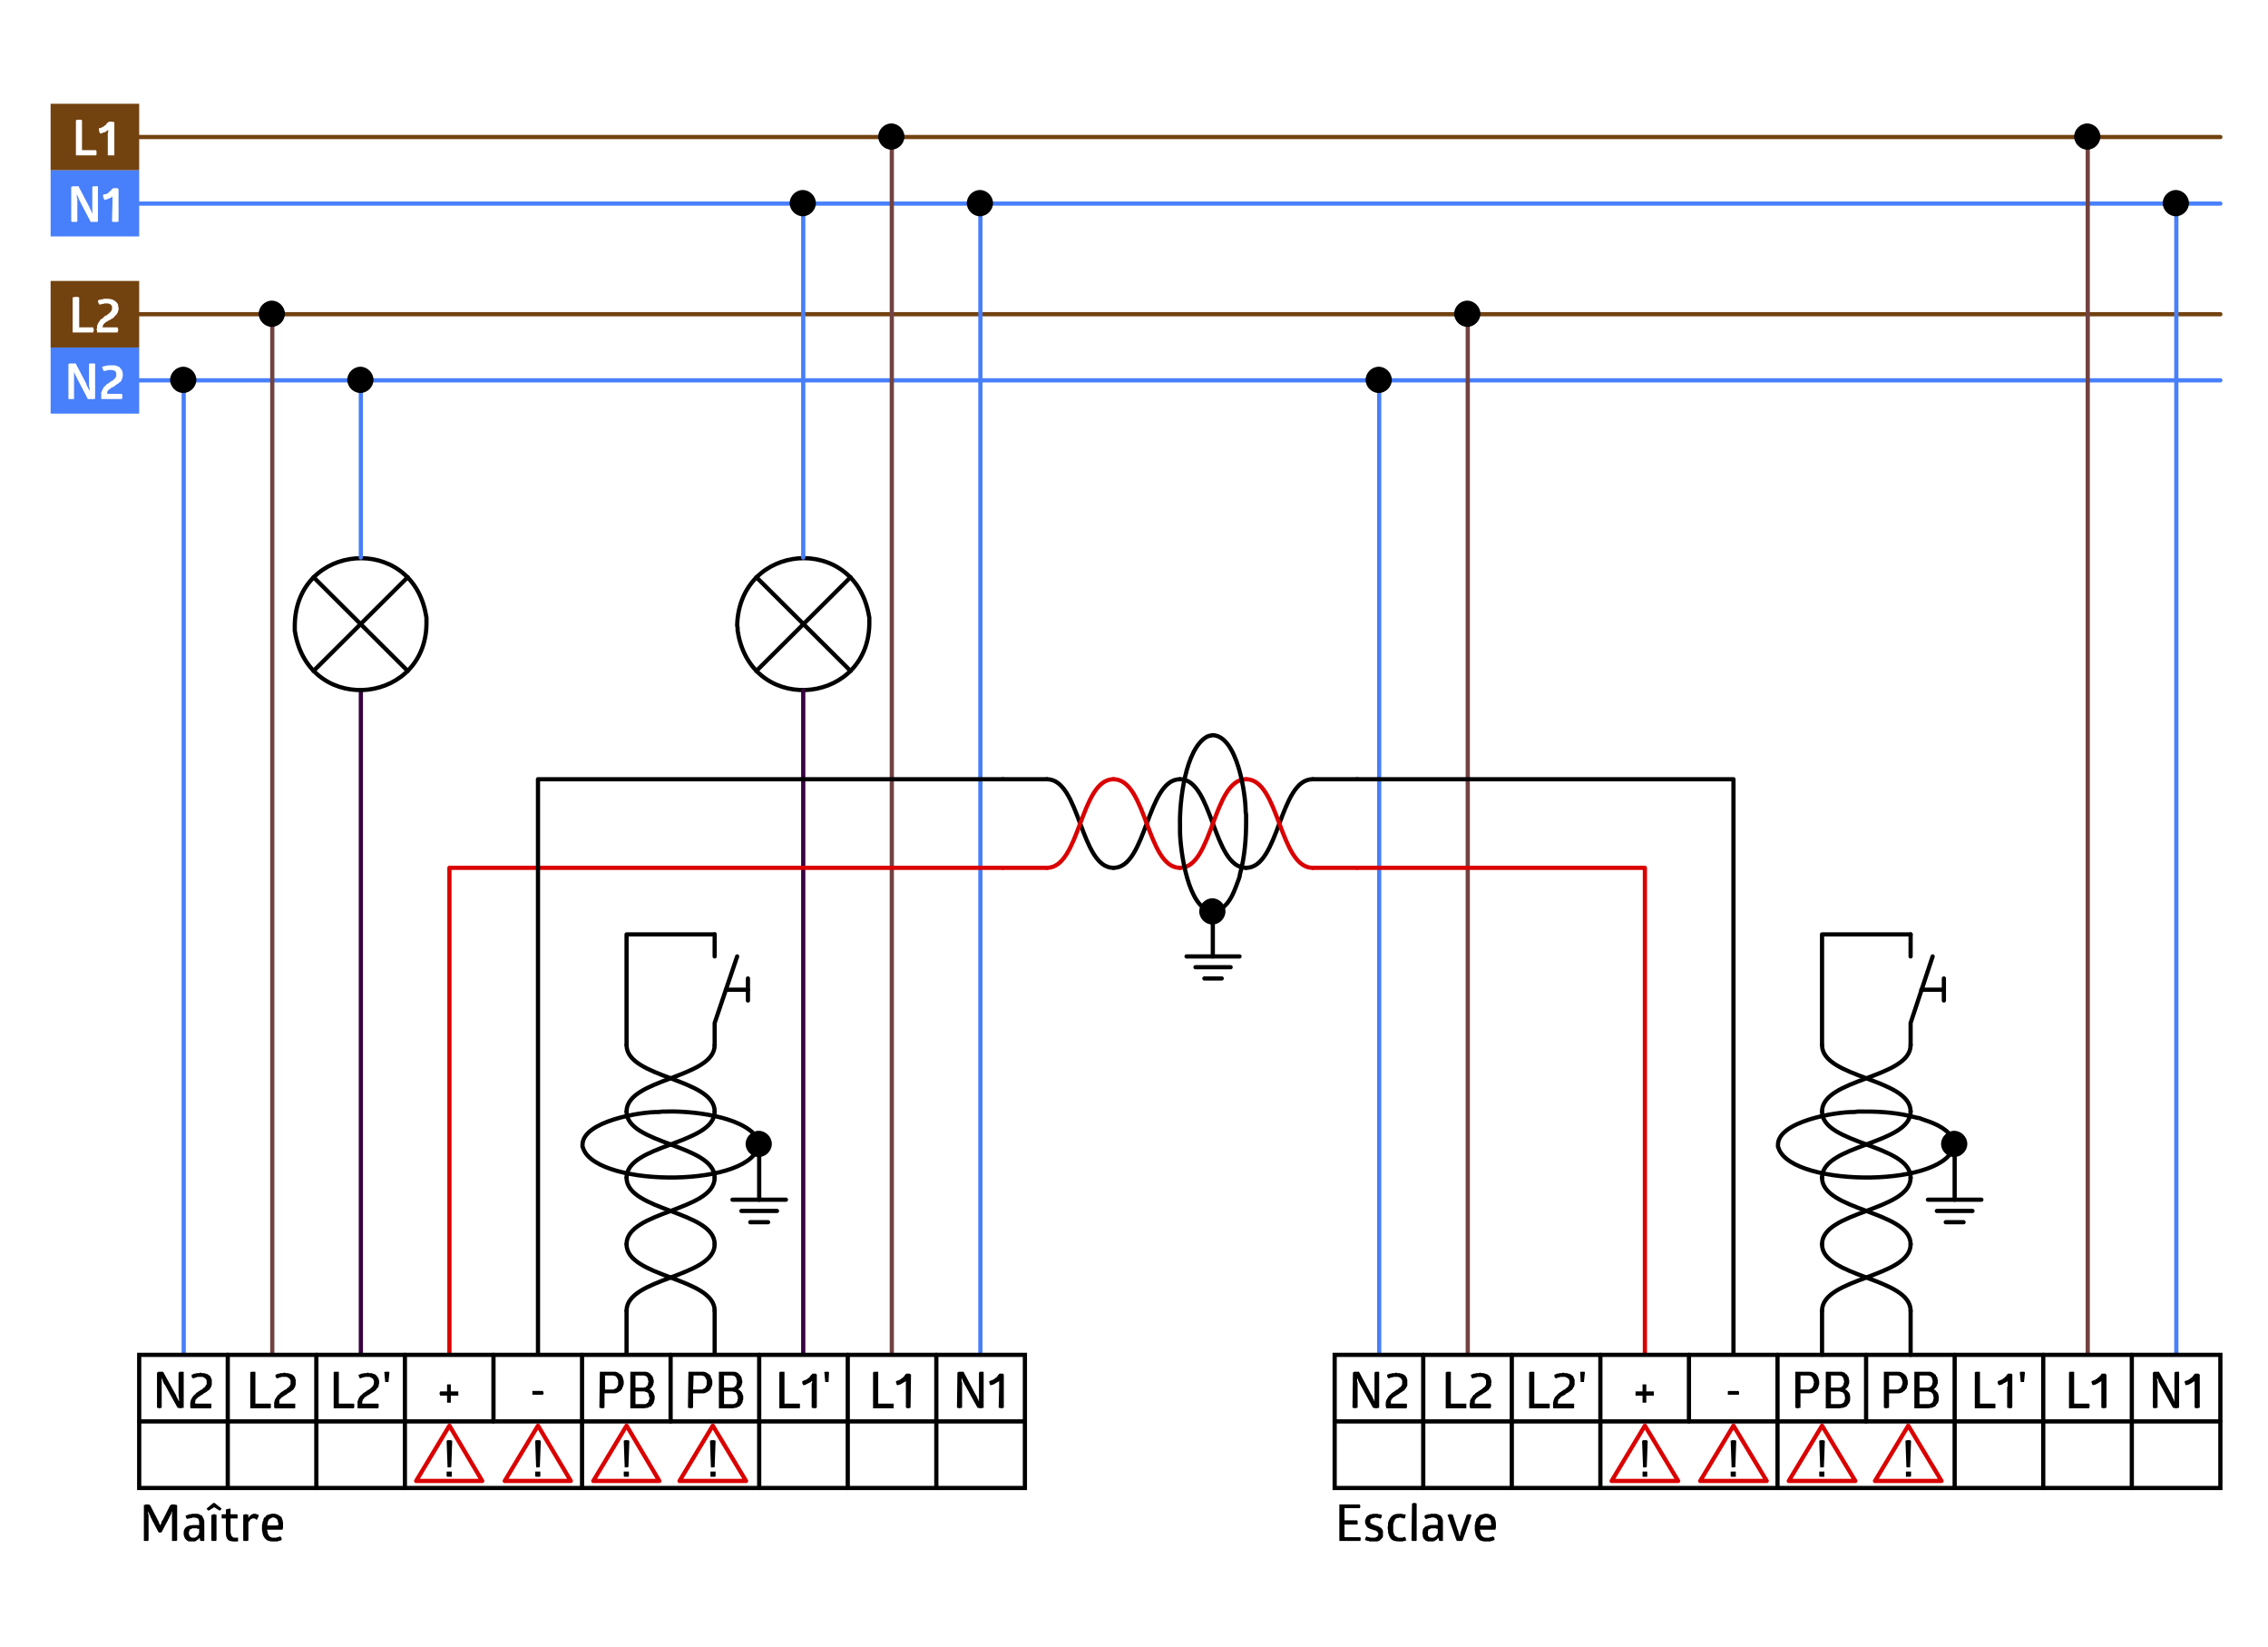 <?xml version="1.0" encoding="utf-8"?>
<!-- Generator: Adobe Illustrator 16.0.3, SVG Export Plug-In . SVG Version: 6.00 Build 0)  -->
<!DOCTYPE svg PUBLIC "-//W3C//DTD SVG 1.1//EN" "http://www.w3.org/Graphics/SVG/1.1/DTD/svg11.dtd">
<svg version="1.1" id="Ebene_1" xmlns="http://www.w3.org/2000/svg" xmlns:xlink="http://www.w3.org/1999/xlink" x="0px" y="0px"
	 width="1026px" height="745px" viewBox="0 0 1026 745" enable-background="new 0 0 1026 745" xml:space="preserve">
<rect fill="#FFFFFF" width="1026" height="745"/>
<g>
	
		<polyline fill="none" stroke="#72420F" stroke-width="1.908" stroke-linecap="round" stroke-linejoin="round" stroke-miterlimit="10" points="
		62.967,61.98 1004.455,61.98 62.967,61.98 	"/>
	
		<polyline fill="none" stroke="#487FFA" stroke-width="1.908" stroke-linecap="round" stroke-linejoin="round" stroke-miterlimit="10" points="
		62.967,92.084 1004.455,92.084 62.967,92.084 	"/>
	
		<polyline fill="none" stroke="#72420F" stroke-width="1.908" stroke-linecap="round" stroke-linejoin="round" stroke-miterlimit="10" points="
		62.967,142.115 1004.455,142.115 62.967,142.115 	"/>
	
		<polyline fill="none" stroke="#487FFA" stroke-width="1.908" stroke-linecap="round" stroke-linejoin="round" stroke-miterlimit="10" points="
		62.967,172.007 1004.455,172.007 62.967,172.007 	"/>
	<rect x="22.898" y="46.928" fill="#72420F" width="40.069" height="30.104"/>
	<path fill="#FFFFFF" d="M44.734,57.952h0.637l1.696-0.849l0.423-0.422l0.424-0.212l0.212-0.424l0.849-0.849h0.423v-0.21h1.485
		l0.21,0.21h0.637v15.053h-0.212c-0.847,0-1.696,0-2.543,0h-0.212v-8.692c-0.131-1.77,0.244-1.425,0.212-2.545V58.8l-0.424,0.212
		l-0.212,0.212l-0.424,0.212l-0.212,0.212l-0.422,0.212h-0.425l-0.424,0.212l-0.212,0.212h-0.424l-0.423,0.21v-0.21l-0.212-0.212
		l-0.212-0.212v-0.424l-0.212-0.424v-1.06 M34.347,54.56v-0.212h0.424v-0.212h1.908l0.21,0.212h0.212v13.567h6.361v0.212
		l0.212,0.212v1.696h-0.212v0.212h-9.116L34.347,54.56L34.347,54.56z"/>
	<rect x="22.898" y="127.064" fill="#72420F" width="40.069" height="30.104"/>
	<path fill="#FFFFFF" d="M45.159,137.876l-0.212-0.212v-0.212l-0.212-0.212h-0.212v-0.424l-0.212-0.212v-0.635l0.212-0.212h0.212
		l0.212-0.212h0.636l0.211-0.212h0.849l0.212-0.212h0.635c1.87-0.074,3.417,0.01,4.877,1.271l0.635,0.637l0.212,0.424l0.212,0.212
		c-0.091,1.78,0.304,0.338,0.212,2.12v0.423l-0.212,0.424c0.003,0.59-0.409,0.978-0.637,1.484l-0.847,0.849
		c-0.788,1.002-0.074,0.405-1.483,1.271l-0.425,0.212l-0.212,0.212l-0.424,0.212h-0.212l-0.423,0.422h-0.212l-0.212,0.212h-0.212
		l-0.212,0.212h-0.212v0.212l-0.212,0.212h-0.21l-0.212,0.212v0.212h-0.212v0.212l-0.212,0.21v0.212l-0.212,0.212v0.637h6.784v0.424
		l0.212,0.21v1.061l-0.212,0.212v0.424h-9.328v-0.849l-0.21-0.424v-0.212l0.21-0.423v-1.061c0.296-0.543,0.33-1.268,0.849-1.696
		l0.212-0.425l0.212-0.21l0.212-0.424l0.212-0.212l0.423-0.212l0.212-0.212l0.424-0.212l0.212-0.212l0.212-0.422l0.423-0.212
		l0.212-0.212h0.425l0.636-0.636l0.423-0.212l0.212-0.212v-0.21h0.212l0.637-0.637v-0.212l0.212-0.212v-0.212l0.212-0.212v-1.484
		l-0.212-0.212l-0.212-0.423l-0.212-0.212l-0.424-0.212h-0.212l-0.423-0.212c-0.495,0-0.99,0-1.485,0H47.07l-0.212,0.212h-0.849
		l-0.212,0.212h-0.423L45.159,137.876 M32.863,134.484h0.635v-0.212h0.212c0.495,0,0.99,0,1.484,0h0.212v0.212h0.425v13.567h6.359
		v0.635h0.212v1.061l-0.212,0.212v0.424h-9.327V134.484z"/>
	<rect x="22.898" y="157.168" fill="#487FFA" width="40.069" height="29.892"/>
	<path fill="#FFFFFF" d="M47.067,167.768h-0.212v-0.212l-0.212-0.212v-0.212l-0.212-0.212v-0.424l-0.212-0.21v-0.424h0.212
		l0.424-0.212h0.425l0.21-0.212h0.849l0.212-0.212h3.604l0.212,0.212h0.422l0.424,0.212l0.212,0.212h0.424l0.635,0.635l0.212,0.424
		l0.424,0.424l0.212,0.424v0.423l0.212,0.424v1.696l-0.212,0.212v0.637l-0.212,0.424l-0.212,0.21v0.424l-0.635,0.637l-0.424,0.212
		l-0.424,0.422l-0.424,0.212l-0.212,0.212l-0.422,0.212l-0.637,0.637l-0.425,0.212h-0.212l-0.21,0.21h-0.212l-0.212,0.212h-0.212
		l-0.212,0.212v0.212h-0.212l-0.212,0.212h-0.212l-0.212,0.212v0.212h-0.21l-0.212,0.212v0.212l-0.212,0.21v0.424l-0.212,0.212
		l0.212,0.212v0.212h6.571v0.212h0.212v1.696l-0.212,0.212v0.21h-9.328v-0.635c0-0.637,0-1.271,0-1.908v-0.424l0.212-0.424
		c0.435-1.158,0.413-1.07,1.061-2.119l0.212-0.212l0.422-0.212l0.212-0.424l0.212-0.212c0.533-0.307,1.446-0.891,1.908-1.271
		l0.212-0.212l0.424-0.212h0.212l1.484-1.483v-0.424h0.212v-1.696l-0.212-0.424l-0.637-0.635h-0.425l-0.422-0.212h-2.121
		l-0.212,0.212h-0.637l-0.212,0.212h-0.634 M34.983,171.372l-0.212-0.212v-0.212l-0.212-0.424v-0.212l-0.425-0.425v-0.422
		l-0.212-0.212v-0.212l-0.212-0.212v-0.424l-0.212-0.212v-0.21v0.423c0,0.99,0,1.979,0,2.969v8.904l-0.212,0.21h-2.119l-0.212-0.21
		V164.59h0.212l0.212-0.21c0.352,0,0.706,0,1.059,0h0.424c0.354,0,0.706,0,1.06,0h0.424v0.21l4.663,8.904v0.212l0.212,0.212v0.424
		l0.212,0.212v0.212l0.212,0.212v0.21l0.212,0.212v0.212l0.212,0.212v0.212l0.212,0.212v0.424l0.21,0.212v-0.425
		c0-0.424,0-0.849,0-1.273l-0.21-0.21v-0.425c0-0.495,0-0.99,0-1.483v-8.481h0.21v-0.21h2.333l0.212,0.21v15.689h-0.212v0.21h-0.212
		c-0.918,0-1.837,0-2.755,0h-0.212v-0.21L34.983,171.372z"/>
	<rect x="22.898" y="77.032" fill="#487FFA" width="40.069" height="29.892"/>
	<path fill="#FFFFFF" d="M46.643,88.056l0.637-0.212h0.422l0.637-0.212l0.424-0.212l1.06-1.06l0.424-0.212l0.212-0.425l0.424-0.424
		h0.21v-0.212h0.212c0.566,0,1.132,0,1.696,0h0.212v0.212h0.425v14.841h-0.212v0.212h-0.212c-0.706,0-1.413,0-2.12,0h-0.21v-0.212
		h-0.212l0.212-8.479c0-0.849,0-1.696,0-2.545v-0.424l-0.212,0.424l-0.849,0.424l-0.212,0.212h-0.424l-0.423,0.212l-0.212,0.212
		h-0.424l-0.425,0.21h-0.422l-0.212-0.21v-0.212l-0.212-0.212v-0.424l-0.212-0.212v-1.06 M36.255,91.235v-0.212l-0.212-0.212
		l-0.212-0.424v-0.21l-0.212-0.212v-0.212l-0.212-0.212v-0.424l-0.212-0.212v-0.212l-0.21-0.21v-0.424l-0.212-0.212v0.424
		c0,0.423,0,0.847,0,1.271l0.212,0.212v0.424c0,0.493,0,0.989,0,1.484v8.479h-0.212v0.212h-0.212c-0.637,0-1.273,0-1.908,0h-0.212
		v-0.212h-0.212V84.452h0.424V84.24h0.212c0.847,0,1.696,0,2.543,0h0.212v0.212l4.665,8.904l0.21,0.212v0.423l0.212,0.212v0.212
		l0.212,0.212v0.212l0.212,0.212v0.212l0.212,0.212v0.423l0.212,0.212v0.212l0.212,0.212v0.212v-0.212c0-1.271,0-2.545,0-3.816
		V84.45h0.212v-0.21h0.21c0.637,0,1.273,0,1.908,0h0.212v15.9l-0.212,0.212h-1.483c-0.425,0-0.847,0-1.271,0h-0.425v-0.212
		L36.255,91.235z"/>
	
		<polyline fill="none" stroke="#724242" stroke-width="1.908" stroke-linecap="round" stroke-linejoin="round" stroke-miterlimit="10" points="
		123.175,612.752 123.175,142.115 123.175,612.752 	"/>
	
		<polyline fill="none" stroke="#724242" stroke-width="1.908" stroke-linecap="round" stroke-linejoin="round" stroke-miterlimit="10" points="
		403.437,612.752 403.437,61.98 403.437,612.752 	"/>
	
		<polyline fill="none" stroke="#487FFA" stroke-width="1.908" stroke-linecap="round" stroke-linejoin="round" stroke-miterlimit="10" points="
		83.106,612.752 83.106,172.007 83.106,612.752 	"/>
	
		<polyline fill="none" stroke="#390041" stroke-width="1.908" stroke-linecap="round" stroke-linejoin="round" stroke-miterlimit="10" points="
		163.242,291.151 163.242,612.752 163.242,291.151 	"/>
	<path fill="#FFFFFF" d="M133.35,285.214l0.212,1.061l0.212,1.271c7.812,36.712,60.158,30.492,59.146-6.996v-1.272l-0.212-1.061
		c-6.346-37.083-58.95-32.909-59.359,4.665L133.35,285.214L133.35,285.214z"/>
	
		<path fill="none" stroke="#000000" stroke-width="1.908" stroke-linecap="round" stroke-linejoin="round" stroke-miterlimit="10" d="
		M133.35,285.214l0.212,1.061l0.212,1.271c7.812,36.712,60.158,30.492,59.146-6.996v-1.272l-0.212-1.061
		c-6.346-37.083-58.95-32.909-59.359,4.665L133.35,285.214L133.35,285.214z"/>
	
		<polyline fill="none" stroke="#000000" stroke-width="1.908" stroke-linecap="round" stroke-linejoin="round" stroke-miterlimit="10" points="
		141.83,261.047 184.442,303.447 141.83,261.047 	"/>
	
		<polyline fill="none" stroke="#000000" stroke-width="1.908" stroke-linecap="round" stroke-linejoin="round" stroke-miterlimit="10" points="
		184.442,261.047 141.83,303.447 184.442,261.047 	"/>
	
		<polyline fill="none" stroke="#487FFA" stroke-width="1.908" stroke-linecap="round" stroke-linejoin="round" stroke-miterlimit="10" points="
		163.242,252.143 163.242,172.007 163.242,252.143 	"/>
	<path fill="#FFFFFF" d="M333.688,285.214l0.212,1.061l0.212,1.271c7.693,36.655,60.13,30.539,59.149-6.996v-1.272l-0.212-1.061
		c-6.561-37.083-58.576-32.959-59.571,4.665l0.21,1.059V285.214L333.688,285.214z"/>
	
		<path fill="none" stroke="#000000" stroke-width="1.908" stroke-linecap="round" stroke-linejoin="round" stroke-miterlimit="10" d="
		M333.688,285.214l0.212,1.061l0.212,1.271c7.693,36.655,60.13,30.539,59.149-6.996v-1.272l-0.212-1.061
		c-6.561-37.083-58.576-32.959-59.571,4.665l0.21,1.059V285.214L333.688,285.214z"/>
	
		<polyline fill="none" stroke="#000000" stroke-width="1.908" stroke-linecap="round" stroke-linejoin="round" stroke-miterlimit="10" points="
		342.17,261.047 384.782,303.447 342.17,261.047 	"/>
	
		<polyline fill="none" stroke="#000000" stroke-width="1.908" stroke-linecap="round" stroke-linejoin="round" stroke-miterlimit="10" points="
		384.782,261.047 342.17,303.447 384.782,261.047 	"/>
	
		<polyline fill="none" stroke="#487FFA" stroke-width="1.908" stroke-linecap="round" stroke-linejoin="round" stroke-miterlimit="10" points="
		363.37,252.143 363.37,92.084 363.37,252.143 	"/>
	
		<polyline fill="none" stroke="#390041" stroke-width="1.908" stroke-linecap="round" stroke-linejoin="round" stroke-miterlimit="10" points="
		363.37,312.351 363.37,612.752 363.37,312.351 	"/>
	
		<polyline fill="none" stroke="#487FFA" stroke-width="1.908" stroke-linecap="round" stroke-linejoin="round" stroke-miterlimit="10" points="
		443.504,612.752 443.504,92.084 443.504,612.752 	"/>
	
		<polyline fill="none" stroke="#724242" stroke-width="1.908" stroke-linecap="round" stroke-linejoin="round" stroke-miterlimit="10" points="
		944.457,612.752 944.457,61.98 944.457,612.752 	"/>
	
		<polyline fill="none" stroke="#487FFA" stroke-width="1.908" stroke-linecap="round" stroke-linejoin="round" stroke-miterlimit="10" points="
		623.916,612.752 623.916,172.007 623.916,612.752 	"/>
	
		<polyline fill="none" stroke="#724242" stroke-width="1.908" stroke-linecap="round" stroke-linejoin="round" stroke-miterlimit="10" points="
		663.983,612.752 663.983,142.115 663.983,612.752 	"/>
	
		<polyline fill="none" stroke="#487FFA" stroke-width="1.908" stroke-linecap="round" stroke-linejoin="round" stroke-miterlimit="10" points="
		984.528,612.752 984.528,92.084 984.528,612.752 	"/>
	
		<polyline fill="none" stroke="#000000" stroke-width="1.908" stroke-linecap="round" stroke-linejoin="round" stroke-miterlimit="10" points="
		323.301,422.591 323.301,432.553 323.301,422.591 	"/>
	
		<polyline fill="none" stroke="#000000" stroke-width="1.908" stroke-linecap="round" stroke-linejoin="round" stroke-miterlimit="10" points="
		333.478,432.553 323.301,462.658 323.301,472.623 323.301,462.658 	"/>
	
		<polyline fill="none" stroke="#000000" stroke-width="1.908" stroke-linecap="round" stroke-linejoin="round" stroke-miterlimit="10" points="
		328.389,447.607 338.354,447.607 328.389,447.607 	"/>
	
		<polyline fill="none" stroke="#000000" stroke-width="1.908" stroke-linecap="round" stroke-linejoin="round" stroke-miterlimit="10" points="
		338.354,442.518 338.354,452.482 338.354,442.518 	"/>
	
		<polyline fill="none" stroke="#000000" stroke-width="1.908" stroke-linecap="round" stroke-linejoin="round" stroke-miterlimit="10" points="
		283.446,472.623 283.446,422.591 323.301,422.591 283.446,422.591 	"/>
	
		<polyline fill="none" stroke="#DA0000" stroke-width="1.908" stroke-linecap="round" stroke-linejoin="round" stroke-miterlimit="10" points="
		203.31,612.752 203.31,392.485 453.682,392.485 203.31,392.485 	"/>
	
		<polyline fill="none" stroke="#DA0000" stroke-width="1.908" stroke-linecap="round" stroke-linejoin="round" stroke-miterlimit="10" points="
		613.951,392.485 744.121,392.485 744.121,612.752 744.121,392.485 	"/>
	
		<polyline fill="none" stroke="#000000" stroke-width="1.908" stroke-linecap="round" stroke-linejoin="round" stroke-miterlimit="10" points="
		243.378,612.752 243.378,352.418 453.682,352.418 243.378,352.418 	"/>
	
		<polyline fill="none" stroke="#000000" stroke-width="1.908" stroke-linecap="round" stroke-linejoin="round" stroke-miterlimit="10" points="
		613.951,352.418 784.188,352.418 784.188,612.752 784.188,352.418 	"/>
	
		<polyline fill="none" stroke="#000000" stroke-width="1.908" stroke-linecap="round" stroke-linejoin="round" stroke-miterlimit="10" points="
		613.951,352.418 593.813,352.418 613.951,352.418 	"/>
	
		<polyline fill="none" stroke="#DA0000" stroke-width="1.908" stroke-linecap="round" stroke-linejoin="round" stroke-miterlimit="10" points="
		613.951,392.485 593.813,392.485 613.951,392.485 	"/>
	<path d="M554.381,412.202c0-3.179-2.757-5.938-5.938-5.938s-5.938,2.76-5.938,5.938c0,3.181,2.757,5.935,5.938,5.935
		S554.381,415.383,554.381,412.202"/>
	
		<path fill="none" stroke="#000000" stroke-width="1.908" stroke-linecap="round" stroke-linejoin="round" stroke-miterlimit="10" d="
		M593.813,352.418c-15.055,0-15.055,40.067-30.104,40.067"/>
	
		<path fill="none" stroke="#000000" stroke-width="1.908" stroke-linecap="round" stroke-linejoin="round" stroke-miterlimit="10" d="
		M533.816,352.418c14.841,0,14.841,40.067,29.892,40.067"/>
	
		<path fill="none" stroke="#000000" stroke-width="1.908" stroke-linecap="round" stroke-linejoin="round" stroke-miterlimit="10" d="
		M533.816,352.418c-15.055,0-15.055,40.067-30.104,40.067"/>
	
		<path fill="none" stroke="#000000" stroke-width="1.908" stroke-linecap="round" stroke-linejoin="round" stroke-miterlimit="10" d="
		M473.608,352.418c15.053,0,15.053,40.067,30.104,40.067"/>
	
		<path fill="none" stroke="#DA0000" stroke-width="1.908" stroke-linecap="round" stroke-linejoin="round" stroke-miterlimit="10" d="
		M593.813,392.485c-15.055,0-15.055-40.067-30.104-40.067"/>
	
		<path fill="none" stroke="#DA0000" stroke-width="1.908" stroke-linecap="round" stroke-linejoin="round" stroke-miterlimit="10" d="
		M533.816,392.485c14.841,0,14.841-40.067,29.892-40.067"/>
	
		<path fill="none" stroke="#DA0000" stroke-width="1.908" stroke-linecap="round" stroke-linejoin="round" stroke-miterlimit="10" d="
		M533.816,392.485c-15.055,0-15.055-40.067-30.104-40.067"/>
	
		<path fill="none" stroke="#DA0000" stroke-width="1.908" stroke-linecap="round" stroke-linejoin="round" stroke-miterlimit="10" d="
		M473.608,392.485c15.053,0,15.053-40.067,30.104-40.067"/>
	
		<path fill="none" stroke="#000000" stroke-width="1.908" stroke-linecap="round" stroke-linejoin="round" stroke-miterlimit="10" d="
		M550.141,412.202l0.638-0.211l0.639-0.425l0.635-0.217l0.424-0.421c4.448-2.892,6.025-8.398,7.847-13.146l0.424-1.271l0.211-1.271
		c2.042-7.208,2.798-16.038,2.757-23.532v-3.18l-0.211-1.483c0.031-7.98-3.813-34.39-15.055-34.557l-0.638,0.212h-0.424
		l-1.271,0.424c-10.063,5.428-12.597,30.043-12.297,40.067v3.181c0.169,8.264,3.568,34.902,14.626,35.827L550.141,412.202
		L550.141,412.202z"/>
	
		<polyline fill="none" stroke="#DA0000" stroke-width="1.908" stroke-linecap="round" stroke-linejoin="round" stroke-miterlimit="10" points="
		473.608,392.485 453.682,392.485 473.608,392.485 	"/>
	
		<polyline fill="none" stroke="#000000" stroke-width="1.908" stroke-linecap="round" stroke-linejoin="round" stroke-miterlimit="10" points="
		473.608,352.418 453.682,352.418 473.608,352.418 	"/>
	
		<polyline fill="none" stroke="#000000" stroke-width="1.908" stroke-linecap="round" stroke-linejoin="round" stroke-miterlimit="10" points="
		548.657,412.416 548.657,432.553 548.657,412.416 	"/>
	
		<polyline fill="none" stroke="#000000" stroke-width="1.908" stroke-linecap="round" stroke-linejoin="round" stroke-miterlimit="10" points="
		536.783,432.553 560.74,432.553 536.783,432.553 	"/>
	
		<polyline fill="none" stroke="#000000" stroke-width="1.908" stroke-linecap="round" stroke-linejoin="round" stroke-miterlimit="10" points="
		540.813,437.432 556.714,437.432 540.813,437.432 	"/>
	
		<polyline fill="none" stroke="#000000" stroke-width="1.908" stroke-linecap="round" stroke-linejoin="round" stroke-miterlimit="10" points="
		544.841,442.518 552.684,442.518 544.841,442.518 	"/>
	
		<polyline fill="none" stroke="#000000" stroke-width="1.908" stroke-linecap="round" stroke-linejoin="round" stroke-miterlimit="10" points="
		283.446,592.825 283.446,612.752 283.446,592.825 	"/>
	
		<polyline fill="none" stroke="#000000" stroke-width="1.908" stroke-linecap="round" stroke-linejoin="round" stroke-miterlimit="10" points="
		323.301,592.825 323.301,612.752 323.301,592.825 	"/>
	
		<polyline fill="none" stroke="#000000" stroke-width="1.908" stroke-linecap="round" stroke-linejoin="round" stroke-miterlimit="10" points="
		343.441,522.652 343.441,542.583 343.441,522.652 	"/>
	
		<polyline fill="none" stroke="#000000" stroke-width="1.908" stroke-linecap="round" stroke-linejoin="round" stroke-miterlimit="10" points="
		331.357,542.583 355.525,542.583 331.357,542.583 	"/>
	
		<polyline fill="none" stroke="#000000" stroke-width="1.908" stroke-linecap="round" stroke-linejoin="round" stroke-miterlimit="10" points="
		335.384,547.669 351.497,547.669 335.384,547.669 	"/>
	
		<polyline fill="none" stroke="#000000" stroke-width="1.908" stroke-linecap="round" stroke-linejoin="round" stroke-miterlimit="10" points="
		339.413,552.758 347.47,552.758 339.413,552.758 	"/>
	
		<path fill="none" stroke="#000000" stroke-width="1.908" stroke-linecap="round" stroke-linejoin="round" stroke-miterlimit="10" d="
		M283.446,472.623c0,15.052,39.855,15.052,39.855,30.103"/>
	
		<path fill="none" stroke="#000000" stroke-width="1.908" stroke-linecap="round" stroke-linejoin="round" stroke-miterlimit="10" d="
		M283.446,532.617c0-15.051,39.855-15.051,39.855-29.895"/>
	
		<path fill="none" stroke="#000000" stroke-width="1.908" stroke-linecap="round" stroke-linejoin="round" stroke-miterlimit="10" d="
		M283.446,532.617c0,15.052,39.855,15.052,39.855,30.104"/>
	
		<path fill="none" stroke="#000000" stroke-width="1.908" stroke-linecap="round" stroke-linejoin="round" stroke-miterlimit="10" d="
		M283.446,592.825c0-15.051,39.855-15.051,39.855-30.104"/>
	
		<path fill="none" stroke="#000000" stroke-width="1.908" stroke-linecap="round" stroke-linejoin="round" stroke-miterlimit="10" d="
		M323.301,472.623c0,15.052-39.855,15.052-39.855,30.103"/>
	
		<path fill="none" stroke="#000000" stroke-width="1.908" stroke-linecap="round" stroke-linejoin="round" stroke-miterlimit="10" d="
		M323.301,532.617c0-15.051-39.855-15.051-39.855-29.895"/>
	
		<path fill="none" stroke="#000000" stroke-width="1.908" stroke-linecap="round" stroke-linejoin="round" stroke-miterlimit="10" d="
		M323.301,532.617c0,15.052-39.855,15.052-39.855,30.104"/>
	
		<path fill="none" stroke="#000000" stroke-width="1.908" stroke-linecap="round" stroke-linejoin="round" stroke-miterlimit="10" d="
		M323.301,592.825c0-15.051-39.855-15.051-39.855-30.104"/>
	
		<path fill="none" stroke="#000000" stroke-width="1.908" stroke-linecap="round" stroke-linejoin="round" stroke-miterlimit="10" d="
		M343.017,516.083l-0.212-0.425l-0.423-1.273c-6.876-9.782-30.433-12.094-41.34-11.659h-1.484l-1.696,0.214
		c-7.615-0.221-34.672,4.12-34.345,15.055v0.635l0.212,0.424l0.212,0.637c7.073,17.675,77.433,17.344,79.287-2.331v-0.638
		L343.017,516.083z"/>
	<path d="M349.166,517.354c0-3.179-2.757-5.936-5.937-5.936s-5.937,2.757-5.937,5.936c0,3.184,2.757,5.938,5.937,5.938
		S349.166,520.534,349.166,517.354"/>
	<path d="M629.641,171.794c0-3.18-2.758-5.935-5.936-5.935c-3.181,0-5.938,2.755-5.938,5.935c0,3.182,2.761,5.937,5.938,5.937
		S629.641,174.976,629.641,171.794"/>
	<path d="M669.707,141.903c0-3.18-2.757-5.935-5.936-5.935c-3.184,0-5.938,2.755-5.938,5.935c0,3.181,2.757,5.937,5.938,5.937
		C666.95,147.839,669.707,145.084,669.707,141.903"/>
	<path d="M950.182,61.768c0-3.181-2.753-5.937-5.935-5.937s-5.935,2.755-5.935,5.937c0,3.18,2.753,5.935,5.935,5.935
		S950.182,64.948,950.182,61.768"/>
	<path d="M990.249,91.872c0-3.181-2.753-5.937-5.935-5.937c-3.185,0-5.938,2.755-5.938,5.937c0,3.18,2.754,5.935,5.938,5.935
		C987.496,97.807,990.249,95.052,990.249,91.872"/>
	<path d="M88.83,171.794c0-3.18-2.755-5.935-5.937-5.935c-3.18,0-5.935,2.755-5.935,5.935c0,3.182,2.755,5.937,5.935,5.937
		C86.075,177.731,88.83,174.976,88.83,171.794"/>
	<path d="M128.897,141.903c0-3.18-2.755-5.935-5.935-5.935c-3.18,0-5.937,2.755-5.937,5.935c0,3.181,2.757,5.937,5.937,5.937
		C126.142,147.84,128.897,145.084,128.897,141.903"/>
	<path d="M168.966,171.794c0-3.18-2.757-5.935-5.937-5.935c-3.18,0-5.937,2.755-5.937,5.935c0,3.182,2.757,5.937,5.937,5.937
		C166.209,177.731,168.966,174.976,168.966,171.794"/>
	<path d="M369.092,91.872c0-3.181-2.755-5.937-5.935-5.937c-3.18,0-5.937,2.755-5.937,5.937c0,3.18,2.757,5.935,5.937,5.935
		C366.337,97.807,369.092,95.052,369.092,91.872"/>
	<path d="M409.162,61.768c0-3.181-2.757-5.937-5.937-5.937c-3.18,0-5.937,2.755-5.937,5.937c0,3.18,2.757,5.935,5.937,5.935
		C406.405,67.703,409.162,64.948,409.162,61.768"/>
	<path d="M449.229,91.872c0-3.181-2.755-5.937-5.937-5.937c-3.18,0-5.935,2.755-5.935,5.937c0,3.18,2.755,5.935,5.935,5.935
		C446.474,97.807,449.229,95.052,449.229,91.872"/>
	<rect x="603.775" y="612.752" fill="#FFFFFF" width="400.68" height="60.208"/>
	
		<rect x="603.775" y="612.752" fill="none" stroke="#000000" stroke-width="1.908" stroke-linecap="square" stroke-miterlimit="10" width="400.68" height="60.208"/>
	
		<polyline fill="none" stroke="#000000" stroke-width="1.908" stroke-linecap="round" stroke-linejoin="round" stroke-miterlimit="10" points="
		643.843,612.752 643.843,672.96 643.843,612.752 	"/>
	
		<polyline fill="none" stroke="#000000" stroke-width="1.908" stroke-linecap="round" stroke-linejoin="round" stroke-miterlimit="10" points="
		683.913,612.752 683.913,672.96 683.913,612.752 	"/>
	<path d="M628.156,623.352h-0.214v-0.21l-0.21-0.211v-0.214l-0.211-0.21v-0.849h0.421l0.214-0.214h0.211l0.424-0.211h0.639
		l0.421-0.212h0.217c2.143,0.091,0.483-0.274,1.691-0.216l0.425,0.216h1.062l0.425,0.212h0.425l0.214,0.211h0.426l0.212,0.214
		l0.424,0.21l0.635,0.639l0.215,0.424l0.21,0.211v0.428l0.211,0.424v2.754l-0.211,0.214l-0.21,0.424v0.211l-0.425,0.426
		c-0.338,0.909-0.907,0.83-1.273,1.271l-0.424,0.211l-0.211,0.214l-0.425,0.21l-0.214,0.211l-0.421,0.214l-0.424,0.428h-0.217
		l-0.211,0.21h-0.214l-0.425,0.425h-0.21l-0.425,0.424h-0.21l-0.852,0.852v0.21h-0.211v0.215l-0.214,0.425v1.271h7.208v0.637
		l0.211,0.425l-0.211,0.214v0.635l-0.21,0.215h-9.117v-0.64h-0.214v-0.849c-0.21-1.803,0.749-3.371,1.908-4.661l0.425-0.214
		l0.214-0.427l0.421-0.212l0.217-0.21l0.425-0.214l0.21-0.211l0.425-0.214l0.424-0.424l0.425-0.211h0.211l1.062-1.063h0.214
		l0.425-0.424v-0.214l0.211-0.211v-0.21l0.214-0.214v-1.908l-0.214-0.211l-0.211-0.424l-0.425-0.428l-0.849-0.425
		c-0.638,0-1.273,0-1.908,0h-0.424l-0.211,0.214h-0.638l-0.214,0.211h-0.425l-0.21,0.211L628.156,623.352 M615.435,626.323
		l-0.211-0.214v-0.211l-0.21-0.217v-0.211l-0.214-0.214v-0.21l-0.211-0.214v-0.211l-0.214-0.21v-0.425l-0.21-0.214v-0.211
		l-0.214-0.217v0.428c0,0.354,0,0.705,0,1.06v0.214l0.214,0.21c0,0.497,0,0.99,0,1.484v9.965h-0.636l-0.214,0.214h-0.638
		l-0.214-0.214h-0.635l0.211-15.9l0.214-0.21h0.21v-0.214h0.214c0.566,0,1.129,0,1.694,0h0.425l5.514,10.393l0.212,0.21l0.212,0.425
		v0.214l0.214,0.21v0.211l0.211,0.214v0.425h0.214v0.21l0.21,0.217v0.425l0.214,0.21v0.211v-0.421c0-0.922,0-1.84,0-2.757v-9.969
		c0.524-0.693,0.722-0.341,1.694-0.424h0.425v16.324h-0.635l-0.217,0.214h-1.06l-0.211-0.214h-0.638L615.435,626.323z"/>
	
		<polyline fill="none" stroke="#000000" stroke-width="1.908" stroke-linecap="round" stroke-linejoin="round" stroke-miterlimit="10" points="
		723.98,612.752 723.98,672.96 723.98,612.752 	"/>
	
		<polyline fill="none" stroke="#000000" stroke-width="1.908" stroke-linecap="round" stroke-linejoin="round" stroke-miterlimit="10" points="
		764.048,612.752 764.048,642.857 764.048,612.752 	"/>
	
		<polyline fill="none" stroke="#000000" stroke-width="1.908" stroke-linecap="round" stroke-linejoin="round" stroke-miterlimit="10" points="
		804.115,612.752 804.115,672.96 804.115,612.752 	"/>
	<path d="M666.105,623.352h-0.217v-0.21l-0.211-0.211v-0.214l-0.214-0.21v-0.849h0.425l0.217-0.214h0.21l0.425-0.211h0.635
		l0.425-0.212h0.214c2.146,0.091,0.486-0.274,1.693-0.216l0.425,0.216h1.063l0.424,0.212h0.425l0.21,0.211h0.425l0.214,0.214
		l0.427,0.21l0.636,0.639l0.21,0.424l0.214,0.211v0.428l0.211,0.424v0.635l0.214,0.425l-0.214,0.424v1.271l-0.211,0.214
		l-0.214,0.424v0.211l-0.424,0.427c-0.335,0.908-0.907,0.83-1.271,1.271l-0.215,0.211l-0.845,0.424l-0.214,0.211l-0.428,0.214
		l-0.424,0.428h-0.211l-0.21,0.21h-0.215l-0.424,0.425h-0.211l-0.427,0.424h-0.214l-0.846,0.851v0.211h-0.214v0.215l-0.211,0.425
		v1.27h7.208v0.427l0.211,0.21v0.64l-0.211,0.21v0.64h-9.33v-0.64h-0.21v-1.481l0.21-0.637v-0.849l0.425-0.85l0.214-0.211
		c0.396-0.621,0.711-1.441,1.483-1.697l0.211-0.425l0.425-0.212l0.214-0.21l0.421-0.215l0.214-0.211l0.427-0.214l0.211-0.21
		l0.424-0.214l0.215-0.211h0.21l0.425-0.425c1.211-1.317,0.338-0.038,1.272-1.062v-0.214l0.211-0.211v-0.21h0.21v-2.122l-0.21-0.211
		l-0.211-0.424l-0.425-0.426l-0.851-0.427h-2.333l-0.21,0.215h-0.639l-0.211,0.212h-0.424l-0.213,0.21h-0.423 M654.021,620.599
		h0.421v-0.214h0.214c0.493,0,0.99,0,1.48,0h0.211v14.416h6.998v0.214c0,0.563,0,1.128,0,1.694v0.214h-9.327L654.021,620.599
		L654.021,620.599z"/>
	<path d="M714.864,620.599v-0.214h1.908l0.21,0.214l-0.427,4.451h-0.211c-0.352,0-0.707,0-1.059,0h-0.214 M703.84,623.352h-0.211
		v-0.21c-0.655-0.661-0.372-0.183-0.424-1.271v-0.21h0.424l0.211-0.214h0.211l0.214-0.211h0.852l0.21-0.211h1.271l0.428-0.217h0.421
		l0.424,0.217h1.063l0.424,0.211h0.424l0.214,0.211h0.425l0.421,0.424l0.425,0.214l0.425,0.425l0.216,0.424v0.211l0.425,0.852v2.333
		l-0.214,0.421v0.214l-0.211,0.424l-0.216,0.211v0.214l-0.21,0.212l-0.215,0.426l-0.211,0.211l-0.424,0.214l-0.425,0.424
		l-0.425,0.211l-0.21,0.214l-1.273,0.636l-0.211,0.427h-0.214l-0.21,0.21h-0.214l-0.211,0.214l-0.427,0.211h-0.211l-0.424,0.424
		h-0.215v0.211l-1.059,1.063v0.635l-0.214,0.211v0.639l0.214,0.211h7.208v1.907l-0.213,0.214h-9.114l-0.214-0.214v-0.211
		c0-0.563,0-1.132,0-1.696v-0.636l0.214-0.425v-0.424l0.211-0.426c0.566-1.365,0.062-0.688,1.271-1.907l0.424-0.425
		c0.49-0.688,1.401-0.986,1.908-1.483l0.427-0.21l0.422-0.425h0.424l1.063-1.063h0.21l0.211-0.214v-0.21l0.217-0.214v-0.211
		l0.21-0.21v-0.214l0.214-0.211v-1.697L709.778,624l-0.21-0.424l-0.217-0.216l-1.271-0.637h-2.332l-0.214,0.214H704.9l-0.211,0.212
		h-0.427v0.211h-0.423V623.352L703.84,623.352z M691.756,620.599h0.211l0.214-0.214h1.908v14.416h6.783l0.211,0.214v1.694
		l-0.211,0.214h-9.116V620.599z"/>
	
		<polyline fill="none" stroke="#000000" stroke-width="1.908" stroke-linecap="round" stroke-linejoin="round" stroke-miterlimit="10" points="
		844.183,612.752 844.183,642.857 844.183,612.752 	"/>
	
		<polyline fill="none" stroke="#000000" stroke-width="1.908" stroke-linecap="round" stroke-linejoin="round" stroke-miterlimit="10" points="
		884.25,612.752 884.25,672.96 884.25,612.752 	"/>
	
		<polyline fill="none" stroke="#000000" stroke-width="1.908" stroke-linecap="round" stroke-linejoin="round" stroke-miterlimit="10" points="
		924.32,612.752 924.32,672.96 924.32,612.752 	"/>
	
		<polyline fill="none" stroke="#000000" stroke-width="1.908" stroke-linecap="round" stroke-linejoin="round" stroke-miterlimit="10" points="
		964.388,612.752 964.388,672.96 964.388,612.752 	"/>
	<path d="M739.881,631.198v-0.214c0-0.493,0-0.986,0-1.483v-0.211h3.178v-3.181h0.217c0.424,0,0.849,0,1.27,0h0.214v3.181h3.395
		v0.211c0,0.497,0,0.99,0,1.483v0.214h-3.395v3.178h-0.214c-0.421,0-0.846,0-1.27,0h-0.217v-3.178"/>
	<polyline points="781.855,630.774 781.642,630.774 781.642,629.29 781.855,629.076 786.521,629.076 786.521,629.29 
		786.731,629.501 786.731,630.561 786.521,630.561 786.521,630.774 	"/>
	<path d="M831.674,635.015h1.063c1.898-0.914,1.225-0.497,1.905-2.332v-1.06l-0.21-0.425v-0.424l-0.211-0.428l-0.639-0.635
		l-0.424-0.214h-0.425l-0.423-0.211h-4.028v5.725 M831.464,627.593h0.635l0.428-0.211h0.424l0.849-0.849l0.211-0.424v-0.428
		l0.214-0.425v-0.845l-0.214-0.425v-0.424l-0.211-0.428l-0.214-0.211l-0.21-0.424l-0.425-0.214h-0.424l-0.428-0.211h-3.813v5.511
		h3.181L831.464,627.593L831.464,627.593z M832.099,620.385h1.273l0.21,0.214h0.425l0.425,0.21l0.638,0.639l0.424,0.214l0.214,0.21
		v0.214l0.211,0.425l0.424,0.424v0.849l0.211,0.214v1.693l-0.211,0.215v0.425l-0.21,0.21v0.425l-0.849,0.85v0.212h-0.214
		l-0.211,0.215h-0.217l0.217,0.21h0.211v0.211h0.214l0.21,0.214h0.214v0.21l0.846,0.849v0.213l0.214,0.214v0.636l0.212,0.214
		c0,0.565,0,1.129,0,1.693v0.426l-0.212,0.424v0.425l-0.214,0.21l-0.211,0.426l-0.424,0.426l-0.211,0.425l-0.424,0.425l-0.425,0.21
		h-0.217l-0.846,0.425h-0.849l-0.424,0.215h-6.573V620.39h6.146L832.099,620.385L832.099,620.385z M817.683,628.441h0.641
		l1.271-0.638l0.214-0.214l0.638-1.27v-0.428l0.21-0.639l-0.21-0.635v-0.424l-0.638-1.271l-0.639-0.638h-0.424l-0.422-0.211h-3.815
		v6.356h3.177L817.683,628.441L817.683,628.441z M814.505,636.709h-0.639l-0.211,0.214h-0.852l-0.21-0.214h-0.425v-16.324h6.359
		c2.784,0.076,4.175,1.884,4.45,4.451v1.273l-0.213,0.424v0.425l-0.214,0.21v0.425l-0.21,0.425l-0.425,0.427l-0.21,0.425
		l-0.425,0.21c-0.531,0.642-1.546,1.015-2.332,1.06h-4.451v6.572L814.505,636.709L814.505,636.709z"/>
	<path d="M871.741,635.015h1.063c1.9-0.914,1.224-0.497,1.908-2.332v-1.06l-0.215-0.425v-0.424l-0.21-0.428l-0.639-0.635
		l-0.424-0.214h-0.424l-0.425-0.211h-4.03v5.725 M871.531,627.593h0.635l0.425-0.211h0.424l0.852-0.849l0.211-0.424v-0.428
		l0.214-0.425v-0.845l-0.214-0.425v-0.424l-0.211-0.428l-0.214-0.211l-0.21-0.424l-0.428-0.214h-0.424l-0.425-0.211h-3.816v5.511
		h3.184L871.531,627.593L871.531,627.593z M872.166,620.385h1.273l0.21,0.214h0.425l0.214,0.21l0.425,0.217l0.421,0.422l0.424,0.214
		l0.217,0.21v0.214l0.211,0.425l0.424,0.424v0.849l0.214,0.214v1.693l-0.214,0.215v0.425l-0.21,0.21v0.211l-0.214,0.214v0.21
		l-0.638,0.64v0.212h-0.214l-0.211,0.215h-0.21l0.21,0.21h0.211v0.211h0.214l0.211,0.214h0.216v0.21l0.849,0.849v0.213l0.211,0.214
		v0.636l0.211,0.214c0,0.565,0,1.129,0,1.693v0.426l-0.211,0.424v0.425l-0.211,0.21l-0.214,0.426l-0.424,0.426l-0.211,0.425
		l-0.427,0.425l-0.425,0.21h-0.21l-0.85,0.425h-0.851l-0.425,0.215h-6.568V620.39h6.146L872.166,620.385L872.166,620.385z
		 M857.75,628.441h0.638l1.271-0.638l0.214-0.214l0.635-1.27v-0.428l0.214-0.639l-0.214-0.635v-0.424l-0.635-1.271l-0.639-0.638
		h-0.422l-0.427-0.211h-3.813v6.356h3.177V628.441z M854.572,636.709h-0.642l-0.211,0.214h-0.849l-0.21-0.214h-0.425v-16.324h6.783
		c0.784,0.048,1.802,0.421,2.33,1.063l0.428,0.214l0.21,0.21l0.214,0.425l0.211,0.214l0.214,0.424v0.424l0.21,0.215v0.424
		l0.211,0.425v1.694l-0.211,0.424v0.425l-0.21,0.21v0.425l-0.214,0.426l-0.425,0.426l-0.21,0.425l-0.428,0.21
		c-0.528,0.642-1.546,1.015-2.33,1.06h-4.45L854.572,636.709L854.572,636.709z"/>
	<path d="M913.721,620.599h0.21v-0.214h0.211c0.497,0,0.99,0,1.487,0l0.421,0.214l-0.421,4.451h-0.215c-0.352,0-0.707,0-1.059,0
		h-0.217 M903.756,624.625l0.635-0.21l0.427-0.214l0.635-0.211l0.425-0.214l0.425-0.428l0.424-0.21l0.852-0.849l0.211-0.425
		l0.638-0.637h1.484l0.424,0.427v15.051h-0.424l-0.214,0.214h-0.852l-0.211-0.214h-0.635v-9.327l0.211-0.424v-2.543l-0.211,0.421
		l-1.697,0.849l-0.211,0.217l-0.849,0.425h-0.425l-0.427,0.21l-0.425-0.424v-0.211l-0.21-0.217V624.625z M893.366,620.599h0.214
		l0.21-0.214h1.908v14.416h6.784l0.214,0.214v1.694l-0.214,0.214h-9.116V620.599z"/>
	<path d="M946.365,624.625l0.425-0.21l0.639-0.214c0.745-0.28,2.018-1.313,2.543-1.908l0.425-0.425l0.213-0.424l0.214-0.211h1.691
		v0.211l0.425,0.214v15.051h-0.636l-0.214,0.214h-0.849v-0.214h-0.636v-9.327c0-0.917,0-1.839,0-2.757v-0.21l-0.213,0.421
		l-0.849,0.424l-0.214,0.214l-1.694,0.853h-0.424l-0.425,0.21v-0.21h-0.21v-0.214l-0.215-0.212v-0.427l-0.21-0.214v-0.424
		L946.365,624.625 M935.979,620.599h0.214v-0.214h0.214c0.563,0,1.128,0,1.691,0h0.215v14.416h6.782v0.214l0.211,0.211v1.062
		l-0.211,0.214v0.425h-9.116V620.599L935.979,620.599z"/>
	<path d="M988.341,624.625l1.273-0.424l0.849-0.425l0.425-0.428l0.425-0.21l0.848-0.849l0.214-0.425l0.635-0.637
		c0.494,0,0.99,0,1.484,0l0.214,0.213l0.424,0.214v15.051h-0.638l-0.211,0.214h-0.852l-0.211-0.214h-0.424v-9.327
		c0-0.917,0-1.839,0-2.757v-0.21l-0.214,0.421l-0.85,0.424l-0.211,0.214l-1.693,0.853h-0.424l-0.426,0.21l-0.427-0.424v-0.428
		l-0.214-0.211L988.341,624.625 M977.32,626.323l-0.214-0.214v-0.211l-0.212-0.217v-0.211l-0.216-0.214v-0.21l-0.21-0.214v-0.421
		l-0.214-0.214v-0.425h-0.211v-0.428h-0.214v1.063l0.214,0.21v0.635c0,0.497,0,0.99,0,1.484v9.965h-0.635l-0.214,0.214h-0.637
		l-0.215-0.214h-0.421v-15.9l0.21-0.21h0.211v-0.214h0.215c0.564,0,1.134,0,1.693,0h0.424l5.728,10.391v0.212l0.214,0.425v0.214
		l0.21,0.21v0.211l0.211,0.214v0.211l0.214,0.214v0.211l0.211,0.215v0.426l0.214,0.21v0.211h0.21l-0.21-0.211v-0.21
		c0-0.922,0-1.84,0-2.758v-9.968c0.524-0.693,0.724-0.341,1.694-0.424h0.424v16.324h-0.635l-0.214,0.214h-1.063l-0.21-0.214h-0.639
		L977.32,626.323z"/>
	
		<polyline fill="none" stroke="#000000" stroke-width="1.908" stroke-linecap="round" stroke-linejoin="round" stroke-miterlimit="10" points="
		603.775,642.857 1004.455,642.857 603.775,642.857 	"/>
	<polygon fill="#FFFFFF" points="729.066,669.782 759.172,669.782 744.121,644.766 	"/>
	
		<polygon fill="none" stroke="#DA0000" stroke-width="1.908" stroke-linecap="round" stroke-linejoin="round" stroke-miterlimit="10" points="
		729.066,669.782 759.172,669.782 744.121,644.766 	"/>
	<path d="M745.181,667.66v0.214h-0.214c-0.563,0-1.129,0-1.691,0h-0.217v-2.333h0.217c0.563,0,1.128,0,1.691,0h0.214
		 M742.848,651.55h0.428v-0.214h0.21c0.425,0,0.85,0,1.271,0h0.211v0.214h0.424l-0.424,11.873l-0.211,0.21h-1.48v-0.21
		L742.848,651.55z"/>
	<polygon fill="#FFFFFF" points="769.134,669.782 799.239,669.782 784.188,644.766 	"/>
	
		<polygon fill="none" stroke="#DA0000" stroke-width="1.908" stroke-linecap="round" stroke-linejoin="round" stroke-miterlimit="10" points="
		769.134,669.782 799.239,669.782 784.188,644.766 	"/>
	<path d="M785.248,667.66v0.214h-0.214c-0.563,0-1.129,0-1.694,0h-0.211v-0.214h-0.214v-2.119h0.425c0.565,0,1.132,0,1.694,0h0.214
		 M782.915,651.55h0.425v-0.214h0.21c0.425,0,0.852,0,1.273,0h0.211v0.214h0.424l-0.424,11.873l-0.211,0.21h-1.483v-0.21
		L782.915,651.55z"/>
	<polygon fill="#FFFFFF" points="848.213,669.782 878.314,669.782 863.264,644.766 	"/>
	
		<polygon fill="none" stroke="#DA0000" stroke-width="1.908" stroke-linecap="round" stroke-linejoin="round" stroke-miterlimit="10" points="
		848.213,669.782 878.314,669.782 863.264,644.766 	"/>
	<path d="M864.533,667.66h-0.21v0.214h-0.211c-0.565,0-1.132,0-1.697,0h-0.211v-2.333h0.211c0.635,0,1.271,0,1.908,0h0.21
		 M861.99,651.55h0.425v-0.214h1.697l0.211,0.214h0.21l-0.421,11.873v0.21h-0.214c-0.427,0-0.852,0-1.271,0l-0.214-0.21
		L861.99,651.55z"/>
	<polygon fill="#FFFFFF" points="809.204,669.782 839.307,669.782 824.256,644.766 	"/>
	
		<polygon fill="none" stroke="#DA0000" stroke-width="1.908" stroke-linecap="round" stroke-linejoin="round" stroke-miterlimit="10" points="
		809.204,669.782 839.307,669.782 824.256,644.766 	"/>
	<path d="M825.315,667.66v0.214h-0.212c-0.564,0-1.134,0-1.696,0h-0.211v-0.214h-0.214v-2.119h0.425c0.563,0,1.132,0,1.696,0h0.212
		 M822.982,651.55h0.425v-0.214h0.214c0.421,0,0.845,0,1.27,0h0.217v0.214h0.425l-0.425,11.873l-0.217,0.21h-1.48v-0.21
		L822.982,651.55z"/>
	<path d="M674.583,688.86v-0.211l-0.211-0.217v-0.846l-0.424-0.424v-0.214h-0.214v-0.211h-0.211l-0.211-0.21h-0.427l-0.214-0.218
		h-0.846l-0.424,0.218c-1.401,0.855-1.035,0.396-1.698,2.116v0.637l-0.21,0.639h4.875v-0.214h0.211L674.583,688.86 M669.497,691.831
		v0.421l0.21,0.424v0.642l0.215,0.211v0.21l0.21,0.425v0.214l0.211,0.21h0.214v0.214l0.211,0.211h0.216l0.211,0.214h0.214
		l0.21,0.212h2.119l0.214-0.212h0.635l0.214-0.214h0.425V694.8h0.213l0.211,0.211v0.214h0.214v0.211l0.21,0.211v0.851h-0.21
		l-0.214,0.214h-0.424l-0.214,0.211h-0.425l-0.425,0.214h-0.424c-0.776,0-1.556,0-2.329,0l-1.063-0.214l-0.636-0.211l-0.635-0.424
		l-0.638-0.641l-0.423-0.636l-0.426-0.849l-0.425-2.119v-2.332l0.211-0.635v-0.642l0.425-0.846v-0.424l0.215-0.425l0.847-0.852
		l0.214-0.425l0.85-0.424h0.21l0.427-0.211h0.425l0.425-0.21c2.027-0.024,1.207-0.103,3.178,0.421l0.425,0.424l0.638,0.425
		l0.424,0.426c0.898,2.272,0.58,2.783,0.639,4.877l-0.214,0.214v0.425L669.497,691.831L669.497,691.831z M659.532,692.252
		l0.21,0.214v0.635l0.214,0.217v0.635h0.211v0.849h0.214l0.21-0.849v-0.635h0.214v-0.642l0.211-0.21v-0.214l2.543-7.208h0.428
		l0.214-0.211h0.845v0.211h0.425l0.214,0.214l-4.027,11.448h-0.211v0.211h-0.211c-0.641,0-1.272,0-1.907,0h-0.214v-0.211H658.9
		l-4.029-11.448v-0.214h0.638v-0.211h1.062v0.211h0.636L659.532,692.252z M650.416,691.406h-0.635l-0.215-0.214h-2.118l-0.425,0.214
		l-0.211,0.211h-0.427l-0.214,0.214v0.421l-0.21,0.214v1.694c-0.038,0.752,0.703,1.083,1.271,1.271h0.639
		c1.211,0.141,0.99-0.501,1.481-0.425l0.427-0.425v-0.21h0.21v-0.214l0.214-0.211v-0.214l0.211-0.211v-1.272L650.416,691.406
		L650.416,691.406z M644.48,685.468l0.211-0.21h0.424l0.215-0.214h0.421l0.214-0.211h0.852l0.421-0.21h2.547l0.424,0.21h0.211
		c1.242,0.88,0.662-0.104,1.697,1.06l0.211,0.427v0.215c0.438,0.562,0.455,1.354,0.424,2.118v8.268h-0.214c-0.421,0-0.846,0-1.271,0
		h-0.214v-0.211l-0.421-1.271l-0.214,0.21l-0.211,0.425l-0.214,0.214c-0.897,0.462-1.17,1.007-2.332,0.849h-1.694l-0.635-0.214
		l-0.425-0.211l-0.849-0.849l-0.217-0.424l-0.211-0.639v-0.638l-0.21-0.846l0.21-0.642v-0.635l0.211-0.635l0.852-0.852l0.424-0.214
		l1.908-0.635c0.85,0,1.696,0,2.543,0h0.85v0.214v-2.333l-0.211-0.214l-0.214-0.424l-0.21-0.211l-0.425-0.21h-0.214l-0.423-0.217
		h-1.271l-0.214,0.217h-0.846l-0.217,0.21h-0.424l-0.211,0.211h-0.635v-0.211h-0.214v-0.21l-0.211-0.217L644.48,685.468
		L644.48,685.468z M640.875,696.706l-0.211,0.211c-0.565,0-1.131,0-1.697,0h-0.21v-0.211h-0.214l0.214-16.538l0.21-0.21h0.214
		v-0.214h1.271v0.214h0.425L640.875,696.706L640.875,696.706z M633.242,686.316l-0.635,0.215h-0.427l-0.636,0.21l-0.424,0.425
		l-0.425,0.849l-0.425,1.271v3.392l0.425,1.273l0.214,0.425l0.421,0.424l1.272,0.639h1.906l0.215-0.214h0.423l0.214-0.214h0.211
		v0.214h0.214v0.424h0.21v0.639l0.215,0.21v0.214h-0.425v0.211h-0.849l-0.211,0.214h-1.908c-3.354-0.097-3.988-1.146-4.879-4.027
		v-1.063l-0.211-1.059l0.211-1.273v-1.06c0.797-2.457,2.001-4.063,4.879-4.026h1.481l0.21,0.21h0.852l0.211,0.211h0.424v0.214
		l-0.21,0.21v0.642l-0.214,0.21v0.215l-0.211,0.21h-0.637v-0.21h-0.85l-0.214-0.215h-0.423v-0.006h0.004V686.316z M617.557,688.225
		v-0.635l0.21-0.424c0.524-2.454,3.251-2.619,5.304-2.543h0.214l0.21,0.21h0.849l0.211,0.211h0.427l0.215,0.214v0.21l-0.215,0.214
		v0.638l-0.427,0.425v0.211l-0.211-0.211h-0.424v-0.21h-0.425c-1.508,0.124,0.056-0.577-2.118,0l-1.271,0.421l-0.214,0.424v1.273
		l0.639,0.635h0.424v0.214h0.425l0.21,0.211h0.425l0.216,0.214h0.422l0.214,0.21h0.425l0.21,0.211h0.214l0.211,0.214h0.214
		l0.422,0.428h0.215l0.211,0.21v0.214l0.425,0.425v0.21l0.214,0.211v2.546l-0.214,0.637l-1.271,1.271l-0.425,0.211l-0.849,0.214
		h-3.395l-0.214-0.214h-0.635l-0.211-0.211h-0.425l-0.215-0.214h-0.211v-0.635l0.211-0.217v-0.421h0.215v-0.214l0.211-0.211
		l0.214,0.211h0.211l0.214,0.214h0.845l0.215,0.211h2.118l0.426-0.211h0.211l0.64-0.639v-0.21l0.21-0.214v-0.849h-0.21v-0.425
		h-0.214v-0.214h-0.211v-0.21h-0.426v-0.214h-0.21l-0.216-0.211h-0.635l-0.214-0.21h-0.211l-0.424-0.214H620.1l-0.211-0.211h-0.214
		l-0.21-0.214h-0.214l-0.211-0.21h-0.21l-0.425-0.428v-0.214l-0.425-0.421v-0.214l-0.217-0.211v-0.214l-0.21-0.426L617.557,688.225
		L617.557,688.225z M615.224,680.382v0.635h0.211v0.428l-0.211,0.21v0.425h-6.991v5.514h5.722v0.211h0.214v1.483l-0.214,0.214
		h-5.722v5.725h7.202v0.423l0.217,0.215v0.425h-0.217v0.635H605.9v-16.535h9.323V680.382z"/>
	<rect x="62.967" y="612.752" fill="#FFFFFF" width="400.678" height="60.208"/>
	
		<rect x="62.967" y="612.752" fill="none" stroke="#000000" stroke-width="1.908" stroke-linecap="square" stroke-miterlimit="10" width="400.678" height="60.208"/>
	
		<polyline fill="none" stroke="#000000" stroke-width="1.908" stroke-linecap="round" stroke-linejoin="round" stroke-miterlimit="10" points="
		103.034,612.752 103.034,672.96 103.034,612.752 	"/>
	
		<polyline fill="none" stroke="#000000" stroke-width="1.908" stroke-linecap="round" stroke-linejoin="round" stroke-miterlimit="10" points="
		143.102,612.752 143.102,672.96 143.102,612.752 	"/>
	<path d="M87.347,623.352h-0.212v-0.21c-0.654-0.661-0.371-0.183-0.424-1.271v-0.21h0.424l0.212-0.214h0.212l0.212-0.211h0.847
		l0.212-0.211h0.424c1.538,0.101,0.678-0.286,1.696-0.217l0.424,0.217h1.059l0.424,0.211h0.425l0.21,0.211h0.424l0.424,0.424
		l0.424,0.214c0.911,0.797,0.395,0.722,0.847,1.484l0.212,0.424v2.333l-0.212,0.421v0.214l-0.212,0.424v0.211l-0.423,0.426
		l-0.212,0.426l-0.212,0.211l-0.425,0.214l-0.424,0.424l-0.422,0.211l-0.212,0.214l-0.849,0.421c-0.364,0.39-0.77,0.79-1.271,0.852
		l-0.425,0.425h-0.212l-0.424,0.424h-0.21l-0.849,0.852v0.211h-0.212l-0.212,0.214v0.846l-0.212,0.214v0.21l0.212,0.214v0.212h7.208
		v1.907l-0.212,0.215h-9.117v-0.215l-0.21-0.211v-2.332l0.21-0.425v-0.424l0.425-0.851l0.212-0.211v-0.426l0.425-0.21l0.212-0.425
		l0.424-0.424l0.423-0.214l0.212-0.427l0.212-0.212l0.424-0.21l0.212-0.214l0.423-0.211l0.212-0.214l0.424-0.21l0.212-0.214
		l0.424-0.211h0.212l1.059-1.063h0.212l0.212-0.214v-0.21l0.212-0.214v-0.211l0.423-0.424c-0.102-1.397,0.371-1.667-0.635-2.761
		l-0.424-0.21l-0.212-0.211l-0.637-0.214h-2.331l-0.212,0.214h-0.637v0.211h-0.423l-0.212,0.21H87.347 M74.626,626.323l-0.424-0.425
		v-0.217l-0.212-0.211v-0.214l-0.21-0.21v-0.425l-0.212-0.21v-0.425l-0.212-0.214v-0.211l-0.212-0.217v0.217
		c0,1.198,0,2.399,0,3.603v9.541h-0.425l-0.212,0.214H71.66v-0.214h-0.637v-15.9l0.424-0.21l0.212-0.214h2.121l5.723,10.392
		l0.212,0.211v0.425l0.212,0.214v0.21l0.212,0.211v0.214l0.212,0.211v0.214h0.212v0.425l0.212,0.213v0.214l0.21,0.21v0.211v-0.211
		c0.114-1.753-0.264-2.115-0.21-3.605v-9.327l0.423-0.21v-0.214h0.212c0.495,0,0.991,0,1.484,0h0.212v16.324h-0.847l-0.212,0.214
		h-0.849l-0.212-0.214h-0.635L74.626,626.323z"/>
	
		<polyline fill="none" stroke="#000000" stroke-width="1.908" stroke-linecap="round" stroke-linejoin="round" stroke-miterlimit="10" points="
		183.17,612.752 183.17,672.96 183.17,612.752 	"/>
	
		<polyline fill="none" stroke="#000000" stroke-width="1.908" stroke-linecap="round" stroke-linejoin="round" stroke-miterlimit="10" points="
		223.238,612.752 223.238,642.857 223.238,612.752 	"/>
	
		<polyline fill="none" stroke="#000000" stroke-width="1.908" stroke-linecap="round" stroke-linejoin="round" stroke-miterlimit="10" points="
		263.305,612.752 263.305,672.96 263.305,612.752 	"/>
	<path d="M125.293,623.352h-0.21v-0.21c-0.654-0.661-0.373-0.183-0.424-1.271v-0.21h0.424l0.21-0.214h0.212l0.425-0.211h0.636
		l0.212-0.211h0.423c1.537,0.101,0.68-0.286,1.696-0.217l0.424,0.217h1.061l0.423,0.211h0.424l0.212,0.211h0.424l0.212,0.214
		l0.423,0.21l0.637,0.639l0.212,0.424l0.212,0.211v0.428l0.212,0.424v2.333l-0.212,0.421v0.214l-0.212,0.424v0.211l-0.424,0.427
		l-0.212,0.425l-0.212,0.211l-0.423,0.214l-0.424,0.424l-0.424,0.211l-0.212,0.214l-0.847,0.421c-0.364,0.39-0.771,0.79-1.273,0.852
		l-0.423,0.425h-0.212l-0.425,0.424h-0.212l-0.847,0.852v0.21h-0.212l-0.212,0.215v1.692h7.208v1.907l-0.212,0.215h-9.116v-0.215
		l-0.212-0.211v-2.332l0.212-0.425v-0.424l0.425-0.851l0.212-0.211l0.212-0.426l0.21-0.21l0.212-0.425l0.425-0.424l0.424-0.215
		l0.212-0.426l0.212-0.212l0.423-0.21l0.212-0.214c0.449-0.169,1.248-0.891,1.696-1.06h0.212l1.061-1.063h0.21l0.212-0.214v-0.21
		l0.424-0.425v-0.21l0.212-0.214v-1.908l-0.212-0.211l-0.212-0.424l-0.212-0.218l-0.423-0.21l-0.212-0.211l-0.637-0.214h-1.06
		c-0.424,0-0.849,0-1.273,0l-0.212,0.214h-0.635v0.211h-0.424l-0.212,0.21H125.293 M113.21,620.599h0.212l0.212-0.214h1.908v14.416
		h6.784l0.212,0.214v1.694l-0.212,0.214h-9.116V620.599z"/>
	<path d="M173.842,620.599h0.212v-0.214h1.908l0.212,0.214l-0.425,4.451h-0.212c-0.354,0-0.708,0-1.06,0h-0.212 M163.03,623.352
		h-0.212l-0.212-0.21v-0.211h-0.212v-0.638l-0.21-0.211v-0.214l0.21-0.21h0.425l0.212-0.214h0.212l0.212-0.211h0.212
		c1.515,0.073-0.206-0.321,2.119-0.212l0.424-0.216h0.424l0.212,0.216h1.271l0.424,0.212h0.212l0.424,0.211h0.21l0.424,0.214
		l0.849,0.849l0.212,0.424l0.21,0.211l0.212,0.428v0.424l0.212,0.211v1.697l-0.212,0.425c0.107,0.993-0.247,1.059-0.847,1.691
		l-0.212,0.427l-0.212,0.211c-0.607,0.624-1.396,1.021-2.121,1.48l-0.422,0.214l-0.425,0.428h-0.212l-0.212,0.21h-0.212
		l-0.425,0.425h-0.212l-0.423,0.424h-0.212l-0.425,0.425v0.211l-0.636,0.64v0.426l-0.21,0.21v1.06h7.206l0.212,0.216v1.481
		l-0.212,0.211v0.214h-9.327v-0.639c0-0.493,0-0.986,0-1.483v-1.06c0.901-1.519-0.117-0.685,1.06-2.118l0.212-0.425l0.424-0.214
		l0.425-0.425c0.398-0.521,1.123-0.948,1.696-1.271l0.21-0.214l0.424-0.21l0.424-0.425h0.424l1.06-1.063h0.212v-0.214l0.212-0.21
		c0.87-0.959,1.008-3.157-0.424-3.814l-0.847-0.427h-0.424c-0.566,0-1.13,0-1.696,0h-0.212l-0.212,0.216h-0.636l-0.21,0.211h-0.425
		l-0.212,0.21L163.03,623.352L163.03,623.352z M150.946,620.599h0.212v-0.214h0.212c0.564,0,1.13,0,1.696,0h0.212v14.416h6.784
		v0.214h0.212v1.483l-0.212,0.211v0.214h-9.116V620.599L150.946,620.599z"/>
	
		<polyline fill="none" stroke="#000000" stroke-width="1.908" stroke-linecap="round" stroke-linejoin="round" stroke-miterlimit="10" points="
		303.374,612.752 303.374,642.857 303.374,612.752 	"/>
	
		<polyline fill="none" stroke="#000000" stroke-width="1.908" stroke-linecap="round" stroke-linejoin="round" stroke-miterlimit="10" points="
		343.441,612.752 343.441,672.96 343.441,612.752 	"/>
	
		<polyline fill="none" stroke="#000000" stroke-width="1.908" stroke-linecap="round" stroke-linejoin="round" stroke-miterlimit="10" points="
		383.509,612.752 383.509,672.96 383.509,612.752 	"/>
	
		<polyline fill="none" stroke="#000000" stroke-width="1.908" stroke-linecap="round" stroke-linejoin="round" stroke-miterlimit="10" points="
		423.578,612.752 423.578,672.96 423.578,612.752 	"/>
	<path d="M199.07,631.198v-0.424l-0.212-0.217v-0.846h0.212v-0.425h3.18v-3.182h0.212c0.422,0,0.847,0,1.271,0h0.212v3.182h3.392
		v0.211c0,0.497,0,0.99,0,1.482v0.215h-3.392v3.178h-0.212c-0.424,0-0.849,0-1.271,0h-0.212v-3.178"/>
	<path d="M241.046,630.774h-0.212v-0.217c0-0.425,0-0.846,0-1.271v-0.214h4.875v0.639h0.212v0.635h-0.212v0.428"/>
	<path d="M290.866,635.015h1.059l0.849-0.425l0.635-0.638v-0.421l0.424-0.852v-0.425l-0.212-0.635
		c-0.208-1.867-0.55-1.832-2.12-2.333h-4.027v5.725 M290.654,627.593h0.635l0.424-0.211h0.425l0.212-0.424l0.424-0.214l0.21-0.211
		v-0.424l0.212-0.428v-0.425l0.212-0.424l-0.212-0.421v-0.425l-0.212-0.425v-0.427l-0.847-0.849h-0.425l-0.424-0.211h-3.814v5.511
		h3.18V627.593L290.654,627.593z M291.289,620.385h0.849c1.604,0.231,2.258,1.076,3.179,2.332v0.214l0.212,0.421v0.428l0.212,0.214
		v1.48l-0.212,0.211v0.642l-0.212,0.21v0.211l-0.212,0.214v0.21h-0.212v0.214l-0.847,0.852h-0.212l0.424,0.422h0.212l0.212,0.214
		h0.21v0.21l0.637,0.639v0.21l0.212,0.211v0.215l0.212,0.427v0.21l0.212,0.214c0,0.565,0,1.129,0,1.693l-0.212,0.426v0.424
		l-0.212,0.425v0.21l-0.212,0.426l-0.424,0.426l-0.212,0.425l-0.21,0.211l-0.424,0.214l-0.212,0.21h-0.424l-0.212,0.214
		l-0.425,0.211h-0.847l-0.425,0.215h-6.571v-16.538h6.146V620.385L291.289,620.385z M276.874,628.441h0.635l1.273-0.638l0.21-0.214
		l0.637-1.27v-2.12l-0.637-1.271l-0.635-0.638h-0.424l-0.424-0.211h-3.816v6.359h3.181V628.441L276.874,628.441z M273.482,636.709
		h-0.424l-0.212,0.214h-0.849l-0.212-0.214h-0.635l0.212-16.324h7.208l0.422,0.214h0.212l0.424,0.21l0.212,0.217l0.424,0.211
		l0.212,0.211l0.423,0.214l0.212,0.21l0.212,0.425l0.212,0.214l0.212,0.424v0.424l0.212,0.215v0.424l0.212,0.425v1.694l-0.212,0.424
		v0.425l-0.212,0.21l-0.212,0.425v0.427l-0.424,0.425l-0.212,0.425l-0.423,0.21c-0.669,0.611-1.496,0.983-2.333,1.06h-4.663v6.57
		h0.002V636.709L273.482,636.709z"/>
	<path d="M330.933,635.015h1.06c1.449-0.725,1.477-0.749,1.696-2.332l0.212-0.425l-0.212-0.635v-0.425l-0.635-1.273l-0.212-0.21
		l-0.424-0.214h-0.424l-0.423-0.211h-4.028v5.725 M330.721,627.593h0.636l0.425-0.211h0.422l0.212-0.424l0.424-0.214l0.212-0.211
		v-0.424l0.212-0.428v-0.425l0.212-0.424l-0.212-0.421v-0.425l-0.212-0.425v-0.427l-0.849-0.849h-0.422l-0.425-0.211h-3.816v5.511
		h3.181V627.593z M331.357,620.385h0.847c1.604,0.231,2.258,1.076,3.18,2.332v0.214l0.212,0.421v0.642l0.212,0.425v1.059
		l-0.212,0.213v0.64l-0.212,0.21v0.211l-0.21,0.214v0.21h-0.212v0.214l-0.849,0.853h-0.212l0.424,0.421h0.212l1.06,1.063v0.21
		l0.212,0.213v0.214c0.523,1.488,0.425,0.128,0.425,1.906v0.638l-0.212,0.425v0.424c-0.621,1.791-0.452,0.701-1.059,1.908
		l-0.212,0.211l-0.424,0.214l-0.212,0.21h-0.424l-0.21,0.214l-0.424,0.211h-0.849l-0.422,0.214h-6.573v-16.538h6.144V620.385
		L331.357,620.385z M316.941,628.441h0.637l1.271-0.638l0.212-0.214l0.635-1.27v-2.12l-0.635-1.271l-0.636-0.638h-0.424
		l-0.423-0.211h-3.816l-0.212,6.359h3.391V628.441L316.941,628.441z M313.55,636.709h-0.425l-0.212,0.214h-0.847l-0.212-0.214
		h-0.637l0.212-16.324h6.784c0.838,0.079,1.665,0.448,2.333,1.063l0.424,0.214l0.212,0.21l0.21,0.425l0.212,0.214v0.424l0.212,0.424
		l0.212,0.215v0.424l0.212,0.425v1.694l-0.212,0.424v0.425l-0.212,0.21l-0.212,0.425v0.426l-0.423,0.426l-0.212,0.425l-0.424,0.21
		c-0.667,0.611-1.494,0.982-2.333,1.06h-4.663L313.55,636.709L313.55,636.709z"/>
	<path d="M372.909,620.599l0.212-0.214h1.696l0.212,0.214l-0.212,4.451h-0.212c-0.354,0-0.706,0-1.059,0h-0.212 M362.945,624.625
		l0.637-0.21l0.423-0.214l0.636-0.211l0.424-0.214l0.423-0.428l0.424-0.21l0.425-0.425l0.212-0.424l1.06-1.062h1.483v0.213h0.212
		l0.212,0.214v15.051h-0.424l-0.21,0.214h-0.849l-0.212-0.214h-0.637v-11.024l0.212-0.211v-1.059l-0.635,0.635l-2.121,1.063
		l-0.212,0.214h-0.424l-0.423,0.21l-0.424-0.424v-0.211l-0.212-0.217V624.625L362.945,624.625z M352.558,620.599h0.212l0.212-0.214
		h1.906v14.416h6.786l0.21,0.214v1.694l-0.21,0.214h-9.116V620.599L352.558,620.599z"/>
	<path d="M405.345,624.625l1.271-0.424l0.849-0.425l0.423-0.428l0.424-0.21l0.849-0.849l0.212-0.425l0.635-0.637
		c0.496,0,0.991,0,1.484,0l0.212,0.213l0.424,0.214l-0.212,15.051h-0.424l-0.21,0.214h-0.849l-0.212-0.214h-0.424v-9.327
		c0-0.917,0-1.839,0-2.757v-0.21l-0.212,0.421c-0.961,0.307-2.239,1.569-3.18,1.487l-0.422,0.21l-0.424-0.425v-0.427l-0.212-0.211
		v-0.847 M394.958,620.599h0.424v-0.214h0.21c0.495,0,0.99,0,1.485,0h0.21v14.416h6.996v0.214c0,0.563,0,1.128,0,1.694v0.214h-9.327
		v-16.324H394.958z"/>
	<path d="M447.533,624.625l0.637-0.21l0.423-0.214l0.636-0.211l0.428-0.214l0.424-0.428l0.422-0.21l0.849-0.849l0.212-0.425
		l0.638-0.637h1.482l0.425,0.427v15.051h-0.425l-0.212,0.214h-0.849l-0.212-0.214h-0.635l0.21-9.327c0-0.917,0-1.839,0-2.757v-0.21
		l-0.21,0.421c-0.964,0.307-2.241,1.569-3.184,1.487l-0.423,0.21l-0.424-0.424v-0.428l-0.212-0.211V624.625 M436.508,626.323
		l-0.212-0.214v-0.211l-0.212-0.217v-0.211l-0.21-0.214v-0.21l-0.212-0.214v-0.211l-0.212-0.21v-0.425l-0.212-0.214v-0.211
		l-0.212-0.217v0.428c0,0.354,0,0.705,0,1.06v0.214l0.212,0.21c0,0.497,0,0.99,0,1.484v9.965H434.6l-0.212,0.214h-0.635
		l-0.212-0.214h-0.637l0.212-15.9l0.212-0.21h0.212v-0.214h0.212c0.564,0,1.13,0,1.696,0h0.424l5.51,10.393l0.212,0.21l0.212,0.425
		v0.214l0.212,0.21v0.211l0.215,0.214v0.425h0.212v0.21l0.212,0.217v0.425l0.212,0.21v0.211v-0.421c0-0.922,0-1.84,0-2.757v-9.969
		c0.526-0.693,0.719-0.341,1.696-0.424h0.423v16.324h-0.636l-0.214,0.214h-1.06l-0.212-0.214h-0.637L436.508,626.323z"/>
	
		<polyline fill="none" stroke="#000000" stroke-width="1.908" stroke-linecap="round" stroke-linejoin="round" stroke-miterlimit="10" points="
		62.967,642.857 463.645,642.857 62.967,642.857 	"/>
	<polygon fill="#FFFFFF" points="188.258,669.782 218.15,669.782 203.31,644.766 	"/>
	
		<polygon fill="none" stroke="#DA0000" stroke-width="1.908" stroke-linecap="round" stroke-linejoin="round" stroke-miterlimit="10" points="
		188.258,669.782 218.15,669.782 203.31,644.766 	"/>
	<path d="M204.371,667.66v0.214h-0.212c-0.566,0-1.132,0-1.696,0h-0.212v-0.214h-0.212v-2.119h0.424c0.564,0,1.13,0,1.696,0h0.212
		 M202.038,651.55h0.212l0.212-0.214h1.696v0.214h0.424l-0.424,11.873h-0.212v0.21h-0.212c-0.354,0-0.708,0-1.06,0h-0.212v-0.21
		L202.038,651.55z"/>
	<polygon fill="#FFFFFF" points="228.326,669.782 258.217,669.782 243.378,644.766 	"/>
	
		<polygon fill="none" stroke="#DA0000" stroke-width="1.908" stroke-linecap="round" stroke-linejoin="round" stroke-miterlimit="10" points="
		228.326,669.782 258.217,669.782 243.378,644.766 	"/>
	<path d="M244.438,667.66l-0.212,0.214c-0.566,0-1.13,0-1.696,0h-0.212v-0.214h-0.212v-2.119h0.424c0.566,0,1.13,0,1.696,0h0.212
		 M242.105,651.55h0.212l0.212-0.214h1.696v0.214h0.424l-0.424,11.873h-0.212v0.21h-0.212c-0.352,0-0.706,0-1.06,0h-0.212v-0.21
		L242.105,651.55z"/>
	<polygon fill="#FFFFFF" points="307.401,669.782 337.505,669.782 322.454,644.766 	"/>
	
		<polygon fill="none" stroke="#DA0000" stroke-width="1.908" stroke-linecap="round" stroke-linejoin="round" stroke-miterlimit="10" points="
		307.401,669.782 337.505,669.782 322.454,644.766 	"/>
	<path d="M323.725,667.66h-0.212v0.214h-0.212c-0.564,0-1.13,0-1.696,0h-0.212v-2.333h0.212c0.636,0,1.273,0,1.908,0h0.212
		 M321.182,651.55h0.423v-0.214h0.212c0.424,0,0.849,0,1.271,0h0.212v0.214h0.424l-0.424,11.873l-0.212,0.21h-1.483v-0.21
		L321.182,651.55z"/>
	<polygon fill="#FFFFFF" points="268.393,669.782 298.285,669.782 283.446,644.766 	"/>
	
		<polygon fill="none" stroke="#DA0000" stroke-width="1.908" stroke-linecap="round" stroke-linejoin="round" stroke-miterlimit="10" points="
		268.393,669.782 298.285,669.782 283.446,644.766 	"/>
	<path d="M284.505,667.66l-0.212,0.214c-0.564,0-1.13,0-1.696,0h-0.212v-0.214h-0.21v-2.119h0.422c0.566,0,1.132,0,1.696,0h0.212
		 M282.174,651.55h0.21l0.212-0.214h1.696v0.214h0.424l-0.424,11.873h-0.211v0.21h-0.212c-0.354,0-0.708,0-1.061,0h-0.212v-0.21
		L282.174,651.55z"/>
	<path d="M125.93,688.86v-0.211h-0.212v-0.852l-0.212-0.211v-0.214l-0.212-0.21v-0.214h-0.21l-0.424-0.421h-0.425l-0.212-0.218
		h-0.847l-0.424,0.218c-1.399,0.855-1.035,0.396-1.696,2.116v0.637l-0.212,0.639h4.875v-0.214l0.212-0.211L125.93,688.86
		 M120.842,691.831v0.421l0.212,0.424v0.642l0.212,0.211v0.21l0.212,0.425v0.214l0.21,0.21h0.212v0.214l0.212,0.211h0.212
		l0.212,0.214h0.212l0.212,0.212h2.121l0.21-0.212h0.637l0.212-0.214h0.424V694.8h0.212l0.21,0.211v0.214h0.212v0.211l0.212,0.211
		v0.851h-0.212l-0.212,0.214h-0.423l-0.212,0.211h-0.424l-0.425,0.214h-0.422c-0.778,0-1.556,0-2.333,0l-1.061-0.214l-0.635-0.211
		l-0.637-0.424l-0.635-0.641l-0.424-0.636l-0.424-0.849l-0.212-1.063l-0.212-1.06v-2.332l0.212-0.635v-0.64l0.425-0.848v-0.424
		l0.424-0.851l0.422-0.21l0.212-0.216l0.212-0.425l0.849-0.424h0.212l0.422-0.211h0.425l0.424-0.21
		c1.618,0.021,1.335-0.197,2.967,0.421l1.271,0.849l0.424,0.426c0.901,2.271,0.58,2.783,0.637,4.876l-0.212,0.215v0.425
		L120.842,691.831L120.842,691.831z M112.363,686.741l0.212-0.635l0.21-0.217c0.661-0.794,1.51-1.388,2.545-1.27h0.424l0.212,0.21
		h0.422l0.212,0.211h0.212l0.212,0.214v0.424l-0.847,1.694l-0.424-0.21l-0.424-0.425h-1.271l-0.212,0.211h-0.212
		c-0.84,0.728-0.547,0.755-1.06,1.271l-0.212,0.211v8.271h-0.212v0.211h-1.908l-0.212-0.211V685.04h0.636v-0.211h1.06v0.211h0.637
		V686.741z M104.306,692.676v0.642l0.212,0.421v0.425l0.212,0.424l0.637,0.639l0.423,0.212c0.495,0,0.99,0,1.485,0h0.423v0.211
		c0,0.426,0,0.85,0,1.271v0.214h-0.212c-3.166,0.14-5.392,0.09-5.3-4.241v-6.146h-1.907v-0.21c0-0.497,0-0.991,0-1.487v-0.211h1.907
		v-2.118h0.212l0.212-0.214h0.637l0.212-0.211h0.847v2.543h2.969v0.211h0.21v0.214c0,0.426,0,0.852,0,1.273v0.21h-3.18
		L104.306,692.676L104.306,692.676z M97.946,696.706h-0.212v0.211h-0.212c-0.495,0-0.989,0-1.484,0h-0.212v-0.211h-0.212v-11.448
		l0.424-0.214h0.212l0.212-0.211h0.847v0.211h0.637V696.706z M100.279,682.29l-0.212,0.211v0.214h-0.212v0.21h-0.212v0.211h-0.425
		l-2.333-1.481l-2.331,1.481H94.13l-0.424-0.421v-0.214h-0.212v-0.211l2.969-2.546h0.635L100.279,682.29z M90.102,691.406h-0.847
		l-0.212-0.214h-2.121l-0.212,0.214l-0.425,0.211h-0.21l-0.212,0.214l-0.212,0.421v0.214l-0.212,0.424v0.849l0.212,0.425v0.214
		l0.212,0.424l0.422,0.425h0.212l0.212,0.212h1.483l0.212-0.212h0.212l0.212-0.214h0.212l0.212-0.211v-0.214l0.212-0.21h0.212
		v-0.214l0.21-0.211v-0.424l0.212-0.211v-1.063v-0.846L90.102,691.406L90.102,691.406z M84.167,685.468l0.212-0.21h0.423
		l0.212-0.214h0.425l0.212-0.211h0.847l0.212-0.21h2.757l0.423,0.21h0.212l0.424,0.211l0.212,0.214h0.212l0.424,0.21l0.21,0.214
		v0.211l0.212,0.427l0.212,0.215v0.21l0.212,0.425v0.21l0.212,0.425v9.116H92.22c-0.424,0-0.847,0-1.271,0h-0.212v-0.211h-0.212
		l-0.212-1.271l-0.212,0.21l-0.212,0.425l-0.423,0.214c-0.968,0.688-1.018,0.979-2.333,0.849h-1.696l-0.849-0.425l-0.847-0.849
		l-0.212-0.424l-0.424-1.273v-1.484c0.519-3.204,4.032-2.984,6.573-2.967h0.21l0.212,0.214v-1.484
		c-0.25-1.904-0.642-1.915-2.543-2.119h-0.424l-0.212,0.215h-0.847l-0.212,0.21h-0.637l-0.212,0.211h-0.424v-0.211h-0.21v-0.21
		h-0.212V685.9h-0.212v-0.428h0.212V685.468z M77.171,680.593h0.423v-0.211h0.212c0.425,0,0.849,0,1.273,0h0.21v0.211h0.637v0.214
		h0.212v15.899h-0.212v0.211h-0.212c-0.564,0-1.13,0-1.696,0h-0.212v-0.211c0-4.382,0-8.764,0-13.146v-0.21v0.21l-0.212,0.217v0.425
		l-0.21,0.211v0.424l-0.212,0.211v0.214l-0.212,0.21v0.214l-0.424,0.428v0.425l-0.212,0.21v0.211l-0.425,0.424v0.425l-0.212,0.216
		l-2.543,4.875H72.93v0.211h-1.059v-0.211h-0.212l-2.545-4.875l-0.212-0.216v-0.211l-0.212-0.214v-0.424l-0.422-0.421v-0.215
		l-0.212-0.211v-0.427l-0.212-0.214v-0.21l-0.212-0.214v-0.211l-0.212-0.21v-0.214l-0.212-0.211v-0.426l-0.212-0.216v-0.21v1.483
		l0.212,0.211v1.063c0,0.919,0,1.837,0,2.755v7.847h-0.212v0.211h-0.21c-0.495,0-0.99,0-1.485,0h-0.212v-16.324h0.637v-0.211h0.212
		c0.424,0,0.849,0,1.271,0h0.212v0.211h0.424l2.968,5.727l0.849,1.695l0.212,0.21v0.428l0.212,0.425l0.21,0.21v0.425l0.212,0.214
		V689.5h0.212v-0.214l0.212-0.21v-0.425l0.212-0.217v-0.421l0.212-0.214l0.425-0.635l0.422-0.85c0.637-1.449,1.48-2.808,2.121-4.24
		l0.424-0.849L77.171,680.593z"/>
	
		<polyline fill="none" stroke="#000000" stroke-width="1.908" stroke-linecap="round" stroke-linejoin="round" stroke-miterlimit="10" points="
		864.323,422.591 864.323,432.553 864.323,422.591 	"/>
	
		<polyline fill="none" stroke="#000000" stroke-width="1.908" stroke-linecap="round" stroke-linejoin="round" stroke-miterlimit="10" points="
		874.288,432.553 864.323,462.658 864.323,472.623 864.323,462.658 	"/>
	
		<polyline fill="none" stroke="#000000" stroke-width="1.908" stroke-linecap="round" stroke-linejoin="round" stroke-miterlimit="10" points="
		869.198,447.607 879.374,447.607 869.198,447.607 	"/>
	
		<polyline fill="none" stroke="#000000" stroke-width="1.908" stroke-linecap="round" stroke-linejoin="round" stroke-miterlimit="10" points="
		879.374,442.518 879.374,452.482 879.374,442.518 	"/>
	
		<polyline fill="none" stroke="#000000" stroke-width="1.908" stroke-linecap="round" stroke-linejoin="round" stroke-miterlimit="10" points="
		824.256,472.623 824.256,422.591 864.323,422.591 824.256,422.591 	"/>
	
		<polyline fill="none" stroke="#000000" stroke-width="1.908" stroke-linecap="round" stroke-linejoin="round" stroke-miterlimit="10" points="
		824.256,592.825 824.256,612.752 824.256,592.825 	"/>
	
		<polyline fill="none" stroke="#000000" stroke-width="1.908" stroke-linecap="round" stroke-linejoin="round" stroke-miterlimit="10" points="
		864.323,592.825 864.323,612.752 864.323,592.825 	"/>
	
		<polyline fill="none" stroke="#000000" stroke-width="1.908" stroke-linecap="round" stroke-linejoin="round" stroke-miterlimit="10" points="
		884.25,522.652 884.25,542.583 884.25,522.652 	"/>
	
		<polyline fill="none" stroke="#000000" stroke-width="1.908" stroke-linecap="round" stroke-linejoin="round" stroke-miterlimit="10" points="
		872.166,542.583 896.333,542.583 872.166,542.583 	"/>
	
		<polyline fill="none" stroke="#000000" stroke-width="1.908" stroke-linecap="round" stroke-linejoin="round" stroke-miterlimit="10" points="
		876.196,547.669 892.307,547.669 876.196,547.669 	"/>
	
		<polyline fill="none" stroke="#000000" stroke-width="1.908" stroke-linecap="round" stroke-linejoin="round" stroke-miterlimit="10" points="
		880.223,552.758 888.279,552.758 880.223,552.758 	"/>
	
		<path fill="none" stroke="#000000" stroke-width="1.908" stroke-linecap="round" stroke-linejoin="round" stroke-miterlimit="10" d="
		M824.256,472.623c0,15.052,40.067,15.052,40.067,30.103"/>
	
		<path fill="none" stroke="#000000" stroke-width="1.908" stroke-linecap="round" stroke-linejoin="round" stroke-miterlimit="10" d="
		M824.256,532.617c0-15.051,40.067-15.051,40.067-29.895"/>
	
		<path fill="none" stroke="#000000" stroke-width="1.908" stroke-linecap="round" stroke-linejoin="round" stroke-miterlimit="10" d="
		M824.256,532.617c0,15.052,40.067,15.052,40.067,30.104"/>
	
		<path fill="none" stroke="#000000" stroke-width="1.908" stroke-linecap="round" stroke-linejoin="round" stroke-miterlimit="10" d="
		M824.256,592.825c0-15.051,40.067-15.051,40.067-30.104"/>
	
		<path fill="none" stroke="#000000" stroke-width="1.908" stroke-linecap="round" stroke-linejoin="round" stroke-miterlimit="10" d="
		M864.323,472.623c0,15.052-40.067,15.052-40.067,30.103"/>
	
		<path fill="none" stroke="#000000" stroke-width="1.908" stroke-linecap="round" stroke-linejoin="round" stroke-miterlimit="10" d="
		M864.323,532.617c0-15.051-40.067-15.051-40.067-29.895"/>
	
		<path fill="none" stroke="#000000" stroke-width="1.908" stroke-linecap="round" stroke-linejoin="round" stroke-miterlimit="10" d="
		M864.323,532.617c0,15.052-40.067,15.052-40.067,30.104"/>
	
		<path fill="none" stroke="#000000" stroke-width="1.908" stroke-linecap="round" stroke-linejoin="round" stroke-miterlimit="10" d="
		M864.323,592.825c0-15.051-40.067-15.051-40.067-30.104"/>
	
		<path fill="none" stroke="#000000" stroke-width="1.908" stroke-linecap="round" stroke-linejoin="round" stroke-miterlimit="10" d="
		M883.828,516.083l-0.213-0.425l-0.425-1.273l-0.428-0.424c-2.933-4.229-8.599-6.28-13.354-7.844l-1.063-0.424l-1.27-0.211
		c-7.691-2.104-15.772-2.85-23.746-2.76h-2.968l-1.694,0.211c-7.602-0.184-34.688,4.14-34.343,15.058v0.635l0.21,0.424l0.211,0.636
		c7.042,17.6,77.438,17.431,79.289-2.332v-0.636L883.828,516.083z"/>
	<path d="M889.974,517.354c0-3.179-2.753-5.936-5.935-5.936s-5.936,2.757-5.936,5.936c0,3.184,2.754,5.938,5.936,5.938
		S889.974,520.534,889.974,517.354"/>
</g>
</svg>
